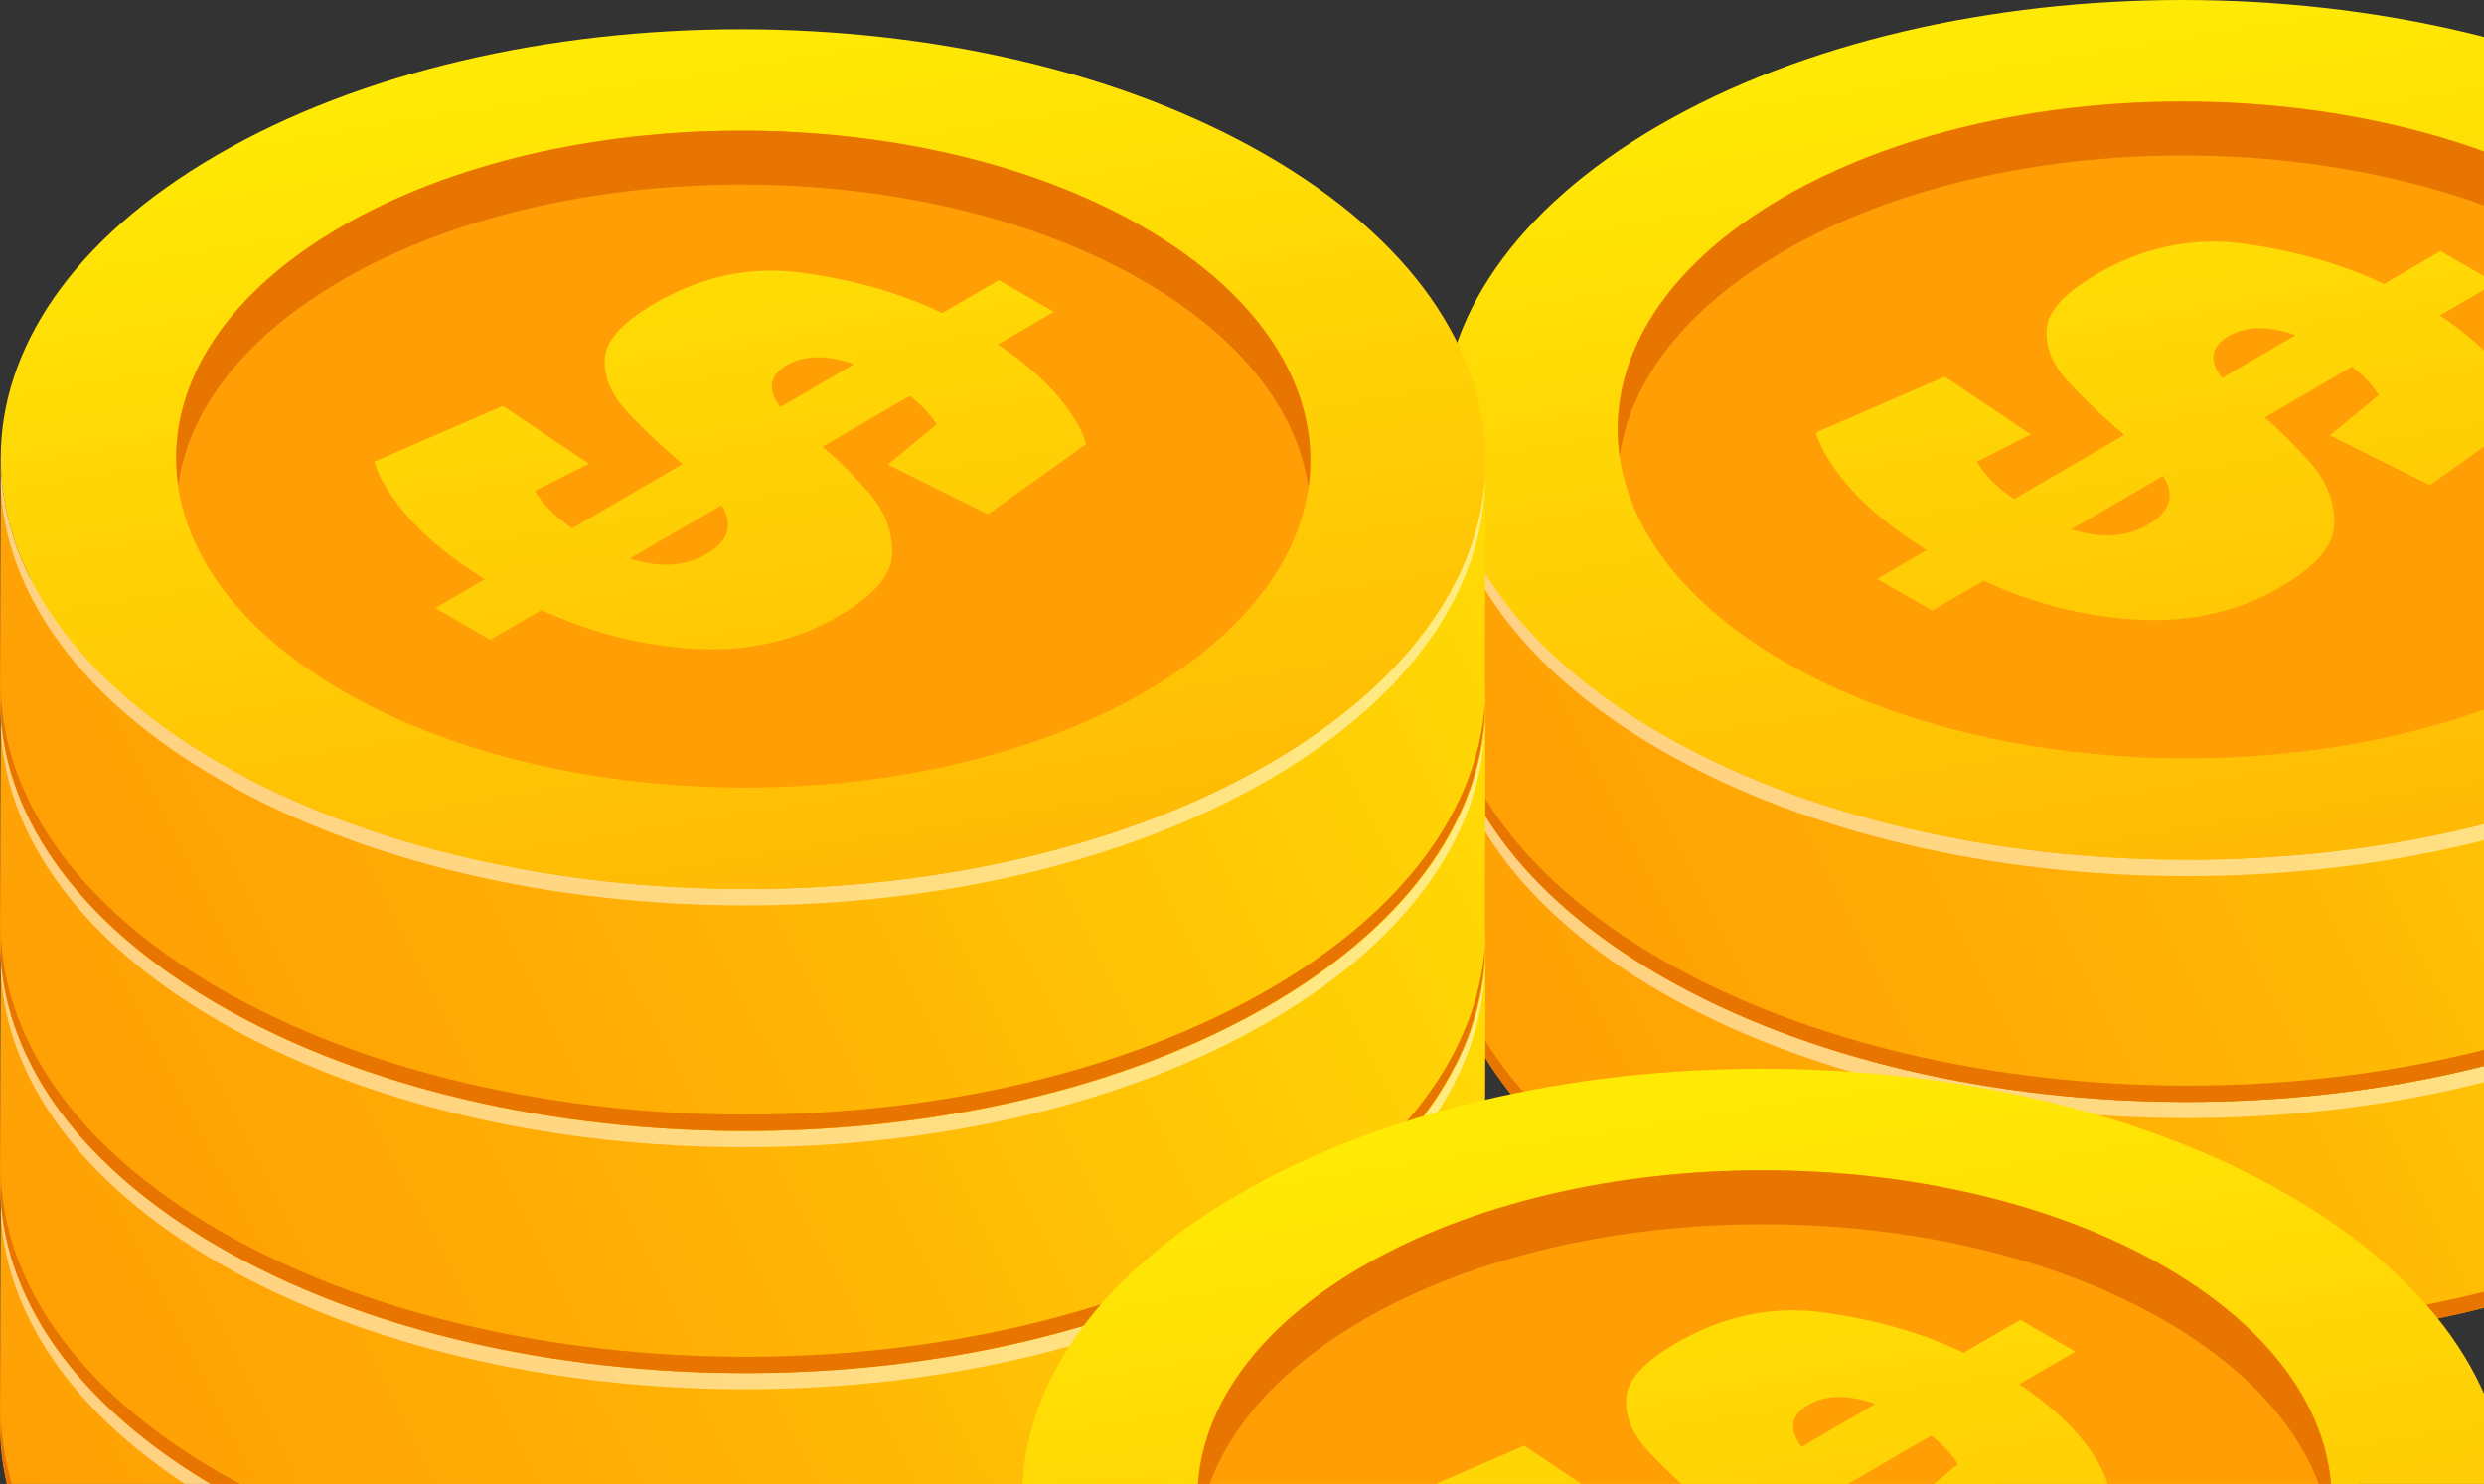 <svg width="328" height="196" fill="none" xmlns="http://www.w3.org/2000/svg"><rect width="100%" height="100%" fill="#333333" stroke="none"/><path d="M386.532 89.031c-.026 10.644-.076 21.314-.102 31.957-.051 14.429-9.526 28.858-28.476 39.858-38.156 22.176-100.241 22.176-138.65 0-19.332-11.152-28.959-25.81-28.934-40.416.026-10.644.051-21.314.102-31.957-.051 14.632 9.602 29.264 28.934 40.416 38.409 22.177 100.468 22.177 138.649 0 18.951-11 28.426-25.429 28.477-39.858Z" fill="url(#a)"/><path d="M358.055 128.889c-38.155 22.177-100.24 22.177-138.649 0-19.332-11.152-28.985-25.81-28.934-40.416v4.191c.813 13.946 10.441 27.74 28.858 38.384 38.409 22.177 100.469 22.177 138.649 0 18.951-10.999 28.426-25.428 28.477-39.857v-.076c-.889 13.743-10.339 27.308-28.375 37.774h-.026Z" fill="#fff" style="mix-blend-mode:overlay" opacity=".5"/><path d="M358.055 158.712c-38.155 22.177-100.24 22.177-138.649 0-19.332-11.152-28.985-25.81-28.934-40.416v4.191c.813 13.946 10.441 27.74 28.858 38.384 38.409 22.177 100.469 22.177 138.649 0 18.951-10.999 28.426-25.428 28.477-39.857v-.076c-.889 13.743-10.339 27.308-28.375 37.774h-.026Z" fill="#E87500"/><path d="M357.572 48.59c38.409 22.177 38.613 58.122.457 80.299-38.155 22.176-100.24 22.176-138.649 0-38.409-22.177-38.612-58.122-.432-80.3 38.155-22.176 100.215-22.176 138.624 0Z" fill="url(#b)"/><path d="M341.264 58.065c29.34 16.944 29.518 44.404.355 61.348-29.162 16.944-76.564 16.944-105.93 0-29.34-16.944-29.493-44.404-.33-61.348 29.137-16.944 76.564-16.944 105.905 0Z" fill="#FF9F05"/><path d="M235.384 65.203c29.137-16.944 76.565-16.944 105.905 0 13.184 7.621 20.45 17.35 21.847 27.283 1.753-12.295-5.538-24.971-21.847-34.396-29.34-16.943-76.742-16.943-105.905 0-16.08 9.349-23.218 21.872-21.516 34.091 1.397-9.83 8.561-19.433 21.516-26.952v-.026Z" fill="#E87500"/><path d="m273.514 101.86 12.118-7.037c1.6 2.591.94 4.725-2.007 6.453-2.871 1.651-6.224 1.854-10.111.584Zm19.891-19.967c-1.753-2.337-1.473-4.166.864-5.538 2.337-1.346 5.283-1.397 8.865-.127l-9.729 5.665Zm36.123-12.574-7.265-4.192-7.469 4.344c-5.309-2.54-11.406-4.318-18.239-5.284-6.859-.99-13.438.356-19.764 4.04-4.216 2.463-6.426 4.877-6.553 7.29-.128 2.413.863 4.776 3.048 7.087a90.447 90.447 0 0 0 7.113 6.732l.127.076-14.582 8.485c-.99-.66-1.93-1.397-2.794-2.26a12.435 12.435 0 0 1-2.108-2.668l7.112-3.607-11.355-7.621-17.02 7.367c.712 2.311 2.287 4.852 4.751 7.595 2.489 2.744 5.766 5.386 9.881 7.926l-6.554 3.81 7.291 4.217 6.783-3.937c6.681 3.073 13.489 4.775 20.449 5.131 6.986.356 13.235-1.092 18.824-4.344 4.674-2.718 7.011-5.512 7.036-8.383.026-2.87-1.016-5.538-3.2-8.027-2.211-2.464-4.192-4.446-5.996-5.944l11.533-6.707c1.525 1.143 2.693 2.388 3.531 3.76l-6.452 5.31 13.21 6.578 12.98-9.272c-.609-2.007-1.879-4.14-3.785-6.376-1.905-2.235-4.547-4.496-7.874-6.782l7.341-4.268" fill="url(#c)"/><path d="M386.532 57.074c-.026 10.644-.076 21.313-.102 31.957-.051 14.429-9.526 28.858-28.476 39.857-38.156 22.177-100.241 22.177-138.65 0-19.332-11.151-28.959-25.809-28.934-40.416.026-10.643.051-21.313.102-31.957-.051 14.632 9.602 29.265 28.934 40.416 38.409 22.177 100.468 22.177 138.649 0 18.951-10.999 28.426-25.428 28.477-39.857Z" fill="url(#d)"/><path d="M358.055 96.931c-38.155 22.177-100.24 22.177-138.649 0-19.332-11.151-28.985-25.809-28.934-40.416v4.192c.813 13.946 10.441 27.74 28.858 38.384 38.409 22.177 100.469 22.177 138.649 0 18.951-11 28.426-25.429 28.477-39.857v-.077c-.889 13.743-10.339 27.309-28.375 37.775h-.026Z" fill="#fff" style="mix-blend-mode:overlay" opacity=".5"/><path d="M358.055 126.754c-38.155 22.177-100.24 22.177-138.649 0-19.332-11.151-28.985-25.809-28.934-40.416v4.192c.813 13.946 10.441 27.74 28.858 38.384 38.409 22.177 100.469 22.177 138.649 0 18.951-11.025 28.426-25.429 28.477-39.857v-.077c-.889 13.743-10.339 27.308-28.375 37.774h-.026Z" fill="#E87500"/><path d="M357.572 16.633c38.409 22.176 38.613 58.122.457 80.298-38.155 22.177-100.24 22.177-138.649 0-38.409-22.176-38.612-58.122-.432-80.298 38.155-22.177 100.215-22.177 138.624 0Z" fill="url(#e)"/><path d="M341.264 26.108c29.34 16.943 29.518 44.404.355 61.348-29.162 16.944-76.564 16.944-105.93 0-29.34-16.944-29.493-44.405-.33-61.348 29.137-16.944 76.564-16.944 105.905 0Z" fill="#FF9F05"/><path d="M235.384 33.246c29.137-16.944 76.565-16.944 105.905 0 13.184 7.62 20.45 17.35 21.847 27.283 1.753-12.295-5.538-24.971-21.847-34.396-29.34-16.944-76.742-16.944-105.905 0-16.08 9.348-23.218 21.872-21.516 34.09 1.397-9.83 8.561-19.432 21.516-26.952v-.025Z" fill="#E87500"/><path d="m273.514 69.903 12.118-7.037c1.6 2.591.94 4.725-2.007 6.452-2.871 1.651-6.224 1.855-10.111.585Zm19.891-19.967c-1.753-2.337-1.473-4.166.864-5.538 2.337-1.346 5.283-1.397 8.865-.127l-9.729 5.665Zm36.123-12.575-7.265-4.191-7.469 4.344c-5.309-2.54-11.406-4.319-18.239-5.284-6.859-.99-13.438.356-19.764 4.04-4.216 2.463-6.426 4.876-6.553 7.29-.128 2.413.863 4.776 3.048 7.062a90.466 90.466 0 0 0 7.113 6.732l.127.076-14.582 8.484c-.99-.66-1.93-1.422-2.794-2.26a12.435 12.435 0 0 1-2.108-2.668l7.112-3.607-11.355-7.62-17.02 7.366c.712 2.312 2.287 4.852 4.751 7.595 2.489 2.744 5.766 5.386 9.881 7.926l-6.554 3.81 7.291 4.192 6.783-3.937c6.681 3.073 13.489 4.775 20.449 5.131 6.986.356 13.235-1.092 18.824-4.344 4.674-2.718 7.011-5.512 7.036-8.383.026-2.87-1.016-5.538-3.2-8.027-2.211-2.464-4.192-4.446-5.996-5.944l11.533-6.707c1.525 1.143 2.693 2.388 3.531 3.76l-6.452 5.309 13.21 6.58 12.98-9.273c-.609-2.007-1.879-4.14-3.785-6.376-1.905-2.235-4.547-4.496-7.874-6.782l7.341-4.268" fill="url(#f)"/><path d="M196.161 156.806c-.025 10.644-.05 21.314-.101 31.957-.051 14.429-9.526 28.858-28.477 39.858-38.18 22.176-100.24 22.176-138.65 0C9.604 217.469-.025 202.811 0 188.205c.025-10.644.05-21.314.101-31.957-.05 14.632 9.603 29.264 28.934 40.416 38.41 22.176 100.494 22.176 138.65 0 18.95-11.025 28.451-25.429 28.476-39.858Z" fill="url(#g)"/><path d="M167.685 196.664c-38.155 22.176-100.24 22.176-138.65 0C9.705 185.512.077 170.854.103 156.248v4.191c.813 13.946 10.44 27.74 28.857 38.384 38.41 22.177 100.469 22.177 138.65 0 18.95-11 28.426-25.428 28.477-39.857v-.077c-.915 13.743-10.34 27.309-28.401 37.775Z" fill="#fff" style="mix-blend-mode:overlay" opacity=".5"/><path d="M167.685 226.487c-38.155 22.176-100.24 22.176-138.65 0C9.705 215.335.077 200.677.103 186.071v4.191c.813 13.946 10.44 27.74 28.857 38.384 38.41 22.177 100.469 22.177 138.65 0 18.95-11 28.426-25.428 28.477-39.857v-.077c-.915 13.743-10.34 27.309-28.401 37.775Z" fill="#E87500"/><path d="M167.228 116.365c38.41 22.176 38.613 58.122.458 80.298-38.156 22.177-100.24 22.177-138.65 0-38.409-22.176-38.612-58.122-.432-80.298 38.156-22.177 100.215-22.177 138.624 0Z" fill="url(#h)"/><path d="M150.918 125.84c29.341 16.943 29.518 44.404.356 61.348-29.163 16.944-76.565 16.944-105.93 0-29.341-16.944-29.493-44.405-.33-61.348 29.136-16.944 76.564-16.944 105.904 0Z" fill="#FF9F05"/><path d="M45.015 132.978c29.137-16.944 76.564-16.944 105.905 0 13.184 7.621 20.449 17.35 21.846 27.283 1.753-12.295-5.538-24.971-21.846-34.396-29.341-16.944-76.743-16.944-105.905 0-16.08 9.348-23.219 21.872-21.491 34.091 1.397-9.831 8.56-19.433 21.49-26.953v-.025Z" fill="#E87500"/><path d="m83.17 169.635 12.117-7.037c1.6 2.591.94 4.725-2.007 6.452-2.87 1.651-6.224 1.855-10.11.585Zm19.865-19.967c-1.753-2.337-1.474-4.166.863-5.538 2.337-1.346 5.284-1.397 8.866-.127l-9.729 5.665Zm36.148-12.575-7.291-4.191-7.468 4.344c-5.309-2.541-11.381-4.319-18.239-5.284-6.86-.991-13.439.356-19.764 4.039-4.242 2.464-6.427 4.877-6.554 7.291-.152 2.413.864 4.775 3.048 7.087a90.663 90.663 0 0 0 7.113 6.732l.127.076-14.581 8.485a18.491 18.491 0 0 1-2.794-2.261 12.778 12.778 0 0 1-2.134-2.667l7.113-3.608-11.356-7.621-16.994 7.367c.711 2.312 2.286 4.852 4.75 7.596 2.49 2.743 5.767 5.385 9.857 7.925l-6.554 3.811 7.265 4.191 6.782-3.937c6.681 3.074 13.49 4.776 20.45 5.131 6.986.356 13.235-1.092 18.824-4.344 4.674-2.718 7.011-5.512 7.036-8.383.026-2.87-1.016-5.537-3.201-8.027-2.21-2.464-4.191-4.445-6.02-5.944l11.533-6.707c1.524 1.144 2.693 2.388 3.556 3.76l-6.452 5.309 13.209 6.554 12.981-9.272c-.609-2.007-1.879-4.14-3.785-6.376-1.905-2.235-4.521-4.496-7.875-6.783l7.342-4.267" fill="url(#i)"/><path d="M196.161 124.849c-.025 10.644-.05 21.313-.101 31.957-.051 14.429-9.526 28.858-28.477 39.857-38.18 22.177-100.24 22.177-138.65 0C9.604 185.511-.025 170.854 0 156.247c.025-10.644.05-21.313.101-31.957-.05 14.632 9.603 29.265 28.934 40.416 38.41 22.177 100.494 22.177 138.65 0 18.95-10.999 28.451-25.428 28.476-39.857Z" fill="url(#j)"/><path d="M167.685 164.706c-38.155 22.177-100.24 22.177-138.65 0C9.705 153.555.077 138.897.103 124.29v4.192c.813 13.946 10.44 27.74 28.857 38.384 38.41 22.176 100.469 22.176 138.65 0 18.95-11 28.426-25.429 28.477-39.858v-.076c-.915 13.743-10.34 27.308-28.401 37.774Z" fill="#fff" style="mix-blend-mode:overlay" opacity=".5"/><path d="M167.685 194.529c-38.155 22.177-100.24 22.177-138.65 0C9.705 183.378.077 168.72.103 154.113v4.192c.813 13.946 10.44 27.74 28.857 38.384 38.41 22.176 100.469 22.176 138.65 0 18.95-11 28.426-25.429 28.477-39.858v-.076c-.915 13.743-10.34 27.308-28.401 37.774Z" fill="#E87500"/><path d="M167.228 84.407c38.41 22.177 38.613 58.122.458 80.299-38.156 22.177-100.24 22.177-138.65 0-38.409-22.177-38.612-58.122-.432-80.298 38.156-22.177 100.215-22.177 138.624 0Z" fill="url(#k)"/><path d="M150.918 93.883c29.341 16.943 29.518 44.404.356 61.348-29.163 16.944-76.565 16.944-105.93 0-29.341-16.944-29.493-44.405-.33-61.348 29.136-16.944 76.564-16.944 105.904 0Z" fill="#FF9F05"/><path d="M45.015 100.995c29.137-16.943 76.564-16.943 105.905 0 13.184 7.621 20.449 17.351 21.846 27.283 1.753-12.295-5.538-24.971-21.846-34.395-29.341-16.944-76.743-16.944-105.905 0-16.08 9.348-23.219 21.872-21.491 34.09 1.397-9.83 8.56-19.433 21.49-26.952v-.026Z" fill="#E87500"/><path d="m83.17 137.678 12.117-7.037c1.6 2.591.94 4.725-2.007 6.452-2.87 1.651-6.224 1.855-10.11.61m19.865-20.018c-1.753-2.337-1.474-4.166.863-5.537 2.337-1.347 5.284-1.398 8.866-.127l-9.729 5.664Zm36.148-12.549-7.291-4.191-7.468 4.344c-5.309-2.541-11.381-4.319-18.239-5.284-6.86-.99-13.439.356-19.764 4.039-4.242 2.464-6.427 4.877-6.554 7.291-.152 2.413.864 4.775 3.048 7.087a90.663 90.663 0 0 0 7.113 6.732l.127.076-14.581 8.485a18.491 18.491 0 0 1-2.794-2.261 13.461 13.461 0 0 1-2.134-2.668l7.113-3.607-11.356-7.621-16.994 7.367c.711 2.312 2.286 4.852 4.75 7.596 2.49 2.743 5.767 5.385 9.857 7.925l-6.554 3.811 7.265 4.191 6.782-3.937c6.681 3.074 13.49 4.776 20.45 5.131 6.96.356 13.235-1.092 18.824-4.344 4.674-2.718 7.011-5.512 7.036-8.383.026-2.87-1.016-5.537-3.201-8.027-2.21-2.464-4.191-4.445-6.02-5.944l11.533-6.707c1.524 1.144 2.693 2.388 3.556 3.76l-6.452 5.309 13.209 6.554 12.981-9.272c-.609-2.007-1.879-4.141-3.785-6.376-1.905-2.235-4.521-4.496-7.875-6.783l7.342-4.267" fill="url(#l)"/><path d="M196.161 92.893c-.025 10.643-.05 21.313-.101 31.957-.051 14.428-9.526 28.857-28.477 39.857-38.18 22.177-100.24 22.177-138.65 0C9.604 153.555-.025 138.897 0 124.291c.025-10.644.05-21.313.101-31.957-.05 14.632 9.603 29.264 28.934 40.416 38.41 22.177 100.494 22.177 138.65 0 18.95-11 28.451-25.429 28.476-39.857Z" fill="url(#m)"/><path d="M167.685 132.75c-38.155 22.177-100.24 22.177-138.65 0C9.705 121.598.077 106.94.103 92.334v4.191c.813 13.946 10.44 27.74 28.857 38.384 38.41 22.177 100.469 22.177 138.65 0 18.95-11.025 28.426-25.428 28.477-39.857v-.076c-.915 13.743-10.34 27.308-28.401 37.774Z" fill="#fff" style="mix-blend-mode:overlay" opacity=".5"/><path d="M167.685 162.573c-38.155 22.177-100.24 22.177-138.65 0C9.705 151.421.077 136.764.103 122.157v4.191c.813 13.947 10.44 27.74 28.857 38.384 38.41 22.177 100.469 22.177 138.65 0 18.95-11.025 28.426-25.428 28.477-39.857v-.076c-.915 13.743-10.34 27.308-28.401 37.774Z" fill="#E87500"/><path d="M167.228 52.45c38.41 22.178 38.613 58.123.458 80.3-38.156 22.177-100.24 22.177-138.65 0-38.409-22.177-38.612-58.122-.432-80.3 38.156-22.176 100.215-22.176 138.624 0Z" fill="url(#n)"/><path d="M150.918 61.926c29.341 16.944 29.518 44.404.356 61.348-29.163 16.944-76.565 16.944-105.93 0-29.341-16.944-29.493-44.404-.33-61.348 29.136-16.944 76.564-16.944 105.904 0Z" fill="#FF9F05"/><path d="M45.015 69.039c29.137-16.944 76.564-16.944 105.905 0 13.184 7.62 20.449 17.35 21.846 27.283 1.753-12.295-5.538-24.971-21.846-34.396-29.341-16.944-76.743-16.944-105.905 0-16.08 9.348-23.219 21.872-21.491 34.09 1.397-9.83 8.56-19.432 21.49-26.952v-.025Z" fill="#E87500"/><path d="m83.17 105.721 12.117-7.037c1.6 2.591.94 4.725-2.007 6.453-2.87 1.651-6.224 1.854-10.11.584Zm19.865-19.992c-1.753-2.337-1.474-4.166.863-5.538 2.337-1.346 5.284-1.397 8.866-.127l-9.729 5.665Zm36.148-12.575-7.291-4.191-7.468 4.344c-5.309-2.54-11.381-4.319-18.239-5.284-6.86-.99-13.439.356-19.764 4.04-4.242 2.463-6.427 4.876-6.554 7.29-.152 2.413.864 4.776 3.048 7.062a90.55 90.55 0 0 0 7.113 6.731l.127.077-14.581 8.484a18.391 18.391 0 0 1-2.794-2.26 13.463 13.463 0 0 1-2.134-2.668l7.113-3.607-11.356-7.621-16.994 7.367c.711 2.312 2.286 4.852 4.75 7.595 2.49 2.744 5.767 5.386 9.857 7.926l-6.554 3.811 7.265 4.191 6.782-3.937c6.681 3.073 13.49 4.775 20.45 5.131 6.986.356 13.235-1.092 18.824-4.344 4.674-2.718 7.011-5.512 7.036-8.383.026-2.87-1.016-5.538-3.201-8.027-2.21-2.464-4.191-4.446-6.02-5.945l11.533-6.706c1.524 1.143 2.693 2.388 3.556 3.76l-6.452 5.309 13.209 6.58 12.981-9.273c-.609-2.007-1.879-4.14-3.785-6.376-1.905-2.235-4.521-4.496-7.875-6.782l7.342-4.268" fill="url(#o)"/><path d="M196.161 60.936c-.025 10.643-.05 21.313-.101 31.956-.051 14.429-9.526 28.858-28.477 39.858-38.18 22.177-100.24 22.177-138.65 0C9.604 121.598-.025 106.94 0 92.334.025 81.69.05 71.02.1 60.377c-.05 14.632 9.603 29.264 28.934 40.416 38.41 22.177 100.494 22.177 138.65 0 18.95-11 28.451-25.428 28.476-39.857Z" fill="url(#p)"/><path d="M167.685 100.793c-38.155 22.177-100.24 22.177-138.65 0C9.705 89.641.077 74.983.103 60.377v4.191c.813 13.946 10.44 27.74 28.857 38.384 38.41 22.177 100.469 22.177 138.65 0 18.95-11.025 28.426-25.428 28.477-39.857v-.076c-.915 13.743-10.34 27.308-28.401 37.774Z" fill="#fff" style="mix-blend-mode:overlay" opacity=".5"/><path d="M167.685 130.59c-38.155 22.177-100.24 22.177-138.65 0C9.705 119.439.077 104.781.103 90.174v4.192c.813 13.946 10.44 27.74 28.857 38.384 38.41 22.176 100.469 22.176 138.65 0 18.95-11 28.426-25.429 28.477-39.858v-.076c-.915 13.743-10.34 27.308-28.401 37.774Z" fill="#E87500"/><path d="M167.228 20.494c38.41 22.177 38.613 58.122.458 80.299-38.156 22.176-100.24 22.176-138.65 0-38.409-22.177-38.612-58.122-.432-80.3 38.156-22.176 100.215-22.176 138.624 0Z" fill="url(#q)"/><path d="M150.918 29.97c29.341 16.943 29.518 44.403.356 61.347-29.163 16.944-76.565 16.944-105.93 0-29.341-16.944-29.493-44.404-.33-61.348 29.136-16.944 76.564-16.944 105.904 0Z" fill="#FF9F05"/><path d="M45.015 37.082c29.137-16.944 76.564-16.944 105.905 0 13.184 7.62 20.449 17.35 21.846 27.283 1.753-12.295-5.538-24.971-21.846-34.396-29.341-16.944-76.743-16.944-105.905 0-16.08 9.348-23.219 21.872-21.491 34.09 1.397-9.83 8.56-19.432 21.49-26.952v-.025Z" fill="#E87500"/><path d="m83.17 73.764 12.117-7.037c1.6 2.591.94 4.725-2.007 6.452-2.87 1.652-6.224 1.855-10.11.585Zm19.865-19.992c-1.753-2.337-1.474-4.166.863-5.538 2.337-1.347 5.284-1.397 8.866-.127l-9.729 5.665Zm36.148-12.575-7.291-4.191-7.468 4.343c-5.309-2.54-11.381-4.318-18.239-5.283-6.86-.991-13.439.355-19.764 4.039-4.242 2.464-6.427 4.877-6.554 7.29-.152 2.414.864 4.776 3.048 7.088a90.55 90.55 0 0 0 7.113 6.732l.127.076-14.581 8.484c-.99-.66-1.956-1.397-2.794-2.26a13.463 13.463 0 0 1-2.134-2.668l7.113-3.607-11.356-7.62-16.994 7.366c.711 2.312 2.286 4.852 4.75 7.596 2.49 2.743 5.767 5.385 9.857 7.925l-6.554 3.81 7.265 4.192 6.782-3.937c6.681 3.073 13.49 4.775 20.45 5.131 6.96.356 13.235-1.092 18.824-4.344 4.674-2.718 7.011-5.512 7.036-8.383.026-2.87-1.016-5.538-3.201-8.027-2.21-2.464-4.191-4.446-6.02-5.944l11.533-6.707c1.524 1.143 2.693 2.388 3.556 3.76l-6.452 5.31 13.209 6.553 12.981-9.272c-.609-2.007-1.879-4.14-3.785-6.376-1.905-2.236-4.521-4.497-7.875-6.783l7.342-4.268" fill="url(#r)"/><path d="M302.094 189.779c38.409 22.177 38.612 58.122.457 80.299-38.155 22.177-100.24 22.177-138.649 0-38.41-22.177-38.613-58.122-.432-80.299 38.155-22.177 100.214-22.177 138.624 0Z" fill="url(#s)"/><path d="M285.782 199.254c29.341 16.944 29.519 44.405.356 61.348-29.163 16.944-76.565 16.944-105.93 0-29.341-16.943-29.493-44.404-.331-61.348 29.138-16.944 76.565-16.944 105.905 0Z" fill="#FF9F05"/><path d="M179.88 206.367c29.137-16.944 76.565-16.944 105.905 0 13.184 7.621 20.449 17.35 21.846 27.283 1.753-12.295-5.537-24.971-21.846-34.396-29.34-16.944-76.742-16.944-105.905 0-16.08 9.349-23.218 21.872-21.491 34.091 1.397-9.831 8.561-19.433 21.491-26.953v-.025Z" fill="#E87500"/><path d="M302.094 157.797c38.409 22.176 38.612 58.122.457 80.298-38.155 22.177-100.24 22.177-138.649 0-38.41-22.176-38.613-58.122-.432-80.298 38.155-22.177 100.214-22.177 138.624 0Z" fill="url(#t)"/><path d="M285.782 167.272c29.341 16.944 29.519 44.404.356 61.348-29.163 16.944-76.565 16.944-105.93 0-29.341-16.944-29.493-44.404-.331-61.348 29.138-16.944 76.565-16.944 105.905 0Z" fill="#FF9F05"/><path d="M179.88 174.41c29.137-16.944 76.565-16.944 105.905 0 13.184 7.621 20.449 17.35 21.846 27.283 1.753-12.295-5.537-24.971-21.846-34.396-29.34-16.944-76.742-16.944-105.905 0-16.08 9.348-23.218 21.872-21.491 34.091 1.397-9.831 8.561-19.433 21.491-26.953v-.025Z" fill="#E87500"/><path d="m218.034 211.067 12.117-7.037c1.601 2.591.94 4.725-2.007 6.452-2.845 1.652-6.223 1.855-10.11.61m19.865-19.992c-1.753-2.337-1.473-4.166.864-5.538 2.337-1.346 5.284-1.397 8.865-.127l-9.729 5.665Zm36.149-12.575-7.291-4.191-7.469 4.344c-5.309-2.54-11.38-4.319-18.239-5.284-6.859-.991-13.438.356-19.763 4.039-4.243 2.464-6.427 4.878-6.554 7.291-.153 2.413.863 4.776 3.048 7.087a90.579 90.579 0 0 0 7.113 6.732l.127.076-14.581 8.485a18.467 18.467 0 0 1-2.795-2.261 12.788 12.788 0 0 1-2.134-2.667l7.113-3.608-11.355-7.62-16.995 7.366c.712 2.312 2.287 4.852 4.751 7.596 2.489 2.743 5.766 5.385 9.856 7.926l-6.554 3.81 7.265 4.192 6.783-3.938c6.681 3.074 13.489 4.776 20.449 5.131 6.986.356 13.235-1.092 18.824-4.343 4.674-2.719 7.011-5.513 7.037-8.383.025-2.871-1.016-5.538-3.201-8.028-2.21-2.464-4.192-4.445-6.021-5.944l11.533-6.706c1.525 1.143 2.693 2.387 3.557 3.759l-6.453 5.309 13.21 6.554 12.981-9.272c-.61-2.006-1.88-4.14-3.785-6.376-1.905-2.235-4.522-4.496-7.875-6.782l7.341-4.268" fill="url(#u)"/><defs><linearGradient id="a" x1="411.503" y1="55.449" x2="204.418" y2="160.007" gradientUnits="userSpaceOnUse"><stop stop-color="#FFEA05"/><stop offset=".19" stop-color="#FFD905"/><stop offset=".72" stop-color="#FFAF05"/><stop offset="1" stop-color="#FF9F05"/></linearGradient><linearGradient id="b" x1="279.839" y1="34.847" x2="310.45" y2="225.395" gradientUnits="userSpaceOnUse"><stop stop-color="#FFEA05"/><stop offset=".19" stop-color="#FFD905"/><stop offset=".72" stop-color="#FFAF05"/><stop offset="1" stop-color="#FF9F05"/></linearGradient><linearGradient id="c" x1="278.29" y1="35.101" x2="308.926" y2="225.623" gradientUnits="userSpaceOnUse"><stop stop-color="#FFEA05"/><stop offset=".19" stop-color="#FFD905"/><stop offset=".72" stop-color="#FFAF05"/><stop offset="1" stop-color="#FF9F05"/></linearGradient><linearGradient id="d" x1="411.503" y1="23.491" x2="204.418" y2="128.05" gradientUnits="userSpaceOnUse"><stop stop-color="#FFEA05"/><stop offset=".19" stop-color="#FFD905"/><stop offset=".72" stop-color="#FFAF05"/><stop offset="1" stop-color="#FF9F05"/></linearGradient><linearGradient id="e" x1="279.839" y1="2.89" x2="310.45" y2="193.412" gradientUnits="userSpaceOnUse"><stop stop-color="#FFEA05"/><stop offset=".19" stop-color="#FFD905"/><stop offset=".72" stop-color="#FFAF05"/><stop offset="1" stop-color="#FF9F05"/></linearGradient><linearGradient id="f" x1="278.29" y1="3.144" x2="308.926" y2="193.666" gradientUnits="userSpaceOnUse"><stop stop-color="#FFEA05"/><stop offset=".19" stop-color="#FFD905"/><stop offset=".72" stop-color="#FFAF05"/><stop offset="1" stop-color="#FF9F05"/></linearGradient><linearGradient id="g" x1="221.133" y1="123.224" x2="14.048" y2="227.782" gradientUnits="userSpaceOnUse"><stop stop-color="#FFEA05"/><stop offset=".19" stop-color="#FFD905"/><stop offset=".72" stop-color="#FFAF05"/><stop offset="1" stop-color="#FF9F05"/></linearGradient><linearGradient id="h" x1="89.47" y1="102.622" x2="120.106" y2="293.144" gradientUnits="userSpaceOnUse"><stop stop-color="#FFEA05"/><stop offset=".19" stop-color="#FFD905"/><stop offset=".72" stop-color="#FFAF05"/><stop offset="1" stop-color="#FF9F05"/></linearGradient><linearGradient id="i" x1="87.945" y1="102.85" x2="118.581" y2="293.398" gradientUnits="userSpaceOnUse"><stop stop-color="#FFEA05"/><stop offset=".19" stop-color="#FFD905"/><stop offset=".72" stop-color="#FFAF05"/><stop offset="1" stop-color="#FF9F05"/></linearGradient><linearGradient id="j" x1="221.133" y1="91.266" x2="14.048" y2="195.825" gradientUnits="userSpaceOnUse"><stop stop-color="#FFEA05"/><stop offset=".19" stop-color="#FFD905"/><stop offset=".72" stop-color="#FFAF05"/><stop offset="1" stop-color="#FF9F05"/></linearGradient><linearGradient id="k" x1="89.47" y1="70.665" x2="120.106" y2="261.187" gradientUnits="userSpaceOnUse"><stop stop-color="#FFEA05"/><stop offset=".19" stop-color="#FFD905"/><stop offset=".72" stop-color="#FFAF05"/><stop offset="1" stop-color="#FF9F05"/></linearGradient><linearGradient id="l" x1="87.945" y1="70.893" x2="118.581" y2="261.441" gradientUnits="userSpaceOnUse"><stop stop-color="#FFEA05"/><stop offset=".19" stop-color="#FFD905"/><stop offset=".72" stop-color="#FFAF05"/><stop offset="1" stop-color="#FF9F05"/></linearGradient><linearGradient id="m" x1="221.133" y1="59.285" x2="14.048" y2="163.843" gradientUnits="userSpaceOnUse"><stop stop-color="#FFEA05"/><stop offset=".19" stop-color="#FFD905"/><stop offset=".72" stop-color="#FFAF05"/><stop offset="1" stop-color="#FF9F05"/></linearGradient><linearGradient id="n" x1="89.47" y1="38.682" x2="120.106" y2="229.23" gradientUnits="userSpaceOnUse"><stop stop-color="#FFEA05"/><stop offset=".19" stop-color="#FFD905"/><stop offset=".72" stop-color="#FFAF05"/><stop offset="1" stop-color="#FF9F05"/></linearGradient><linearGradient id="o" x1="87.945" y1="38.937" x2="118.581" y2="229.484" gradientUnits="userSpaceOnUse"><stop stop-color="#FFEA05"/><stop offset=".19" stop-color="#FFD905"/><stop offset=".72" stop-color="#FFAF05"/><stop offset="1" stop-color="#FF9F05"/></linearGradient><linearGradient id="p" x1="221.133" y1="27.328" x2="14.048" y2="131.886" gradientUnits="userSpaceOnUse"><stop stop-color="#FFEA05"/><stop offset=".19" stop-color="#FFD905"/><stop offset=".72" stop-color="#FFAF05"/><stop offset="1" stop-color="#FF9F05"/></linearGradient><linearGradient id="q" x1="89.47" y1="6.726" x2="120.106" y2="197.273" gradientUnits="userSpaceOnUse"><stop stop-color="#FFEA05"/><stop offset=".19" stop-color="#FFD905"/><stop offset=".72" stop-color="#FFAF05"/><stop offset="1" stop-color="#FF9F05"/></linearGradient><linearGradient id="r" x1="87.945" y1="6.979" x2="118.581" y2="197.502" gradientUnits="userSpaceOnUse"><stop stop-color="#FFEA05"/><stop offset=".19" stop-color="#FFD905"/><stop offset=".72" stop-color="#FFAF05"/><stop offset="1" stop-color="#FF9F05"/></linearGradient><linearGradient id="s" x1="224.335" y1="176.011" x2="254.971" y2="366.558" gradientUnits="userSpaceOnUse"><stop stop-color="#FFEA05"/><stop offset=".19" stop-color="#FFD905"/><stop offset=".72" stop-color="#FFAF05"/><stop offset="1" stop-color="#FF9F05"/></linearGradient><linearGradient id="t" x1="224.335" y1="144.054" x2="254.971" y2="334.601" gradientUnits="userSpaceOnUse"><stop stop-color="#FFEA05"/><stop offset=".19" stop-color="#FFD905"/><stop offset=".72" stop-color="#FFAF05"/><stop offset="1" stop-color="#FF9F05"/></linearGradient><linearGradient id="u" x1="222.81" y1="144.308" x2="253.446" y2="334.83" gradientUnits="userSpaceOnUse"><stop stop-color="#FFEA05"/><stop offset=".19" stop-color="#FFD905"/><stop offset=".72" stop-color="#FFAF05"/><stop offset="1" stop-color="#FF9F05"/></linearGradient></defs></svg>